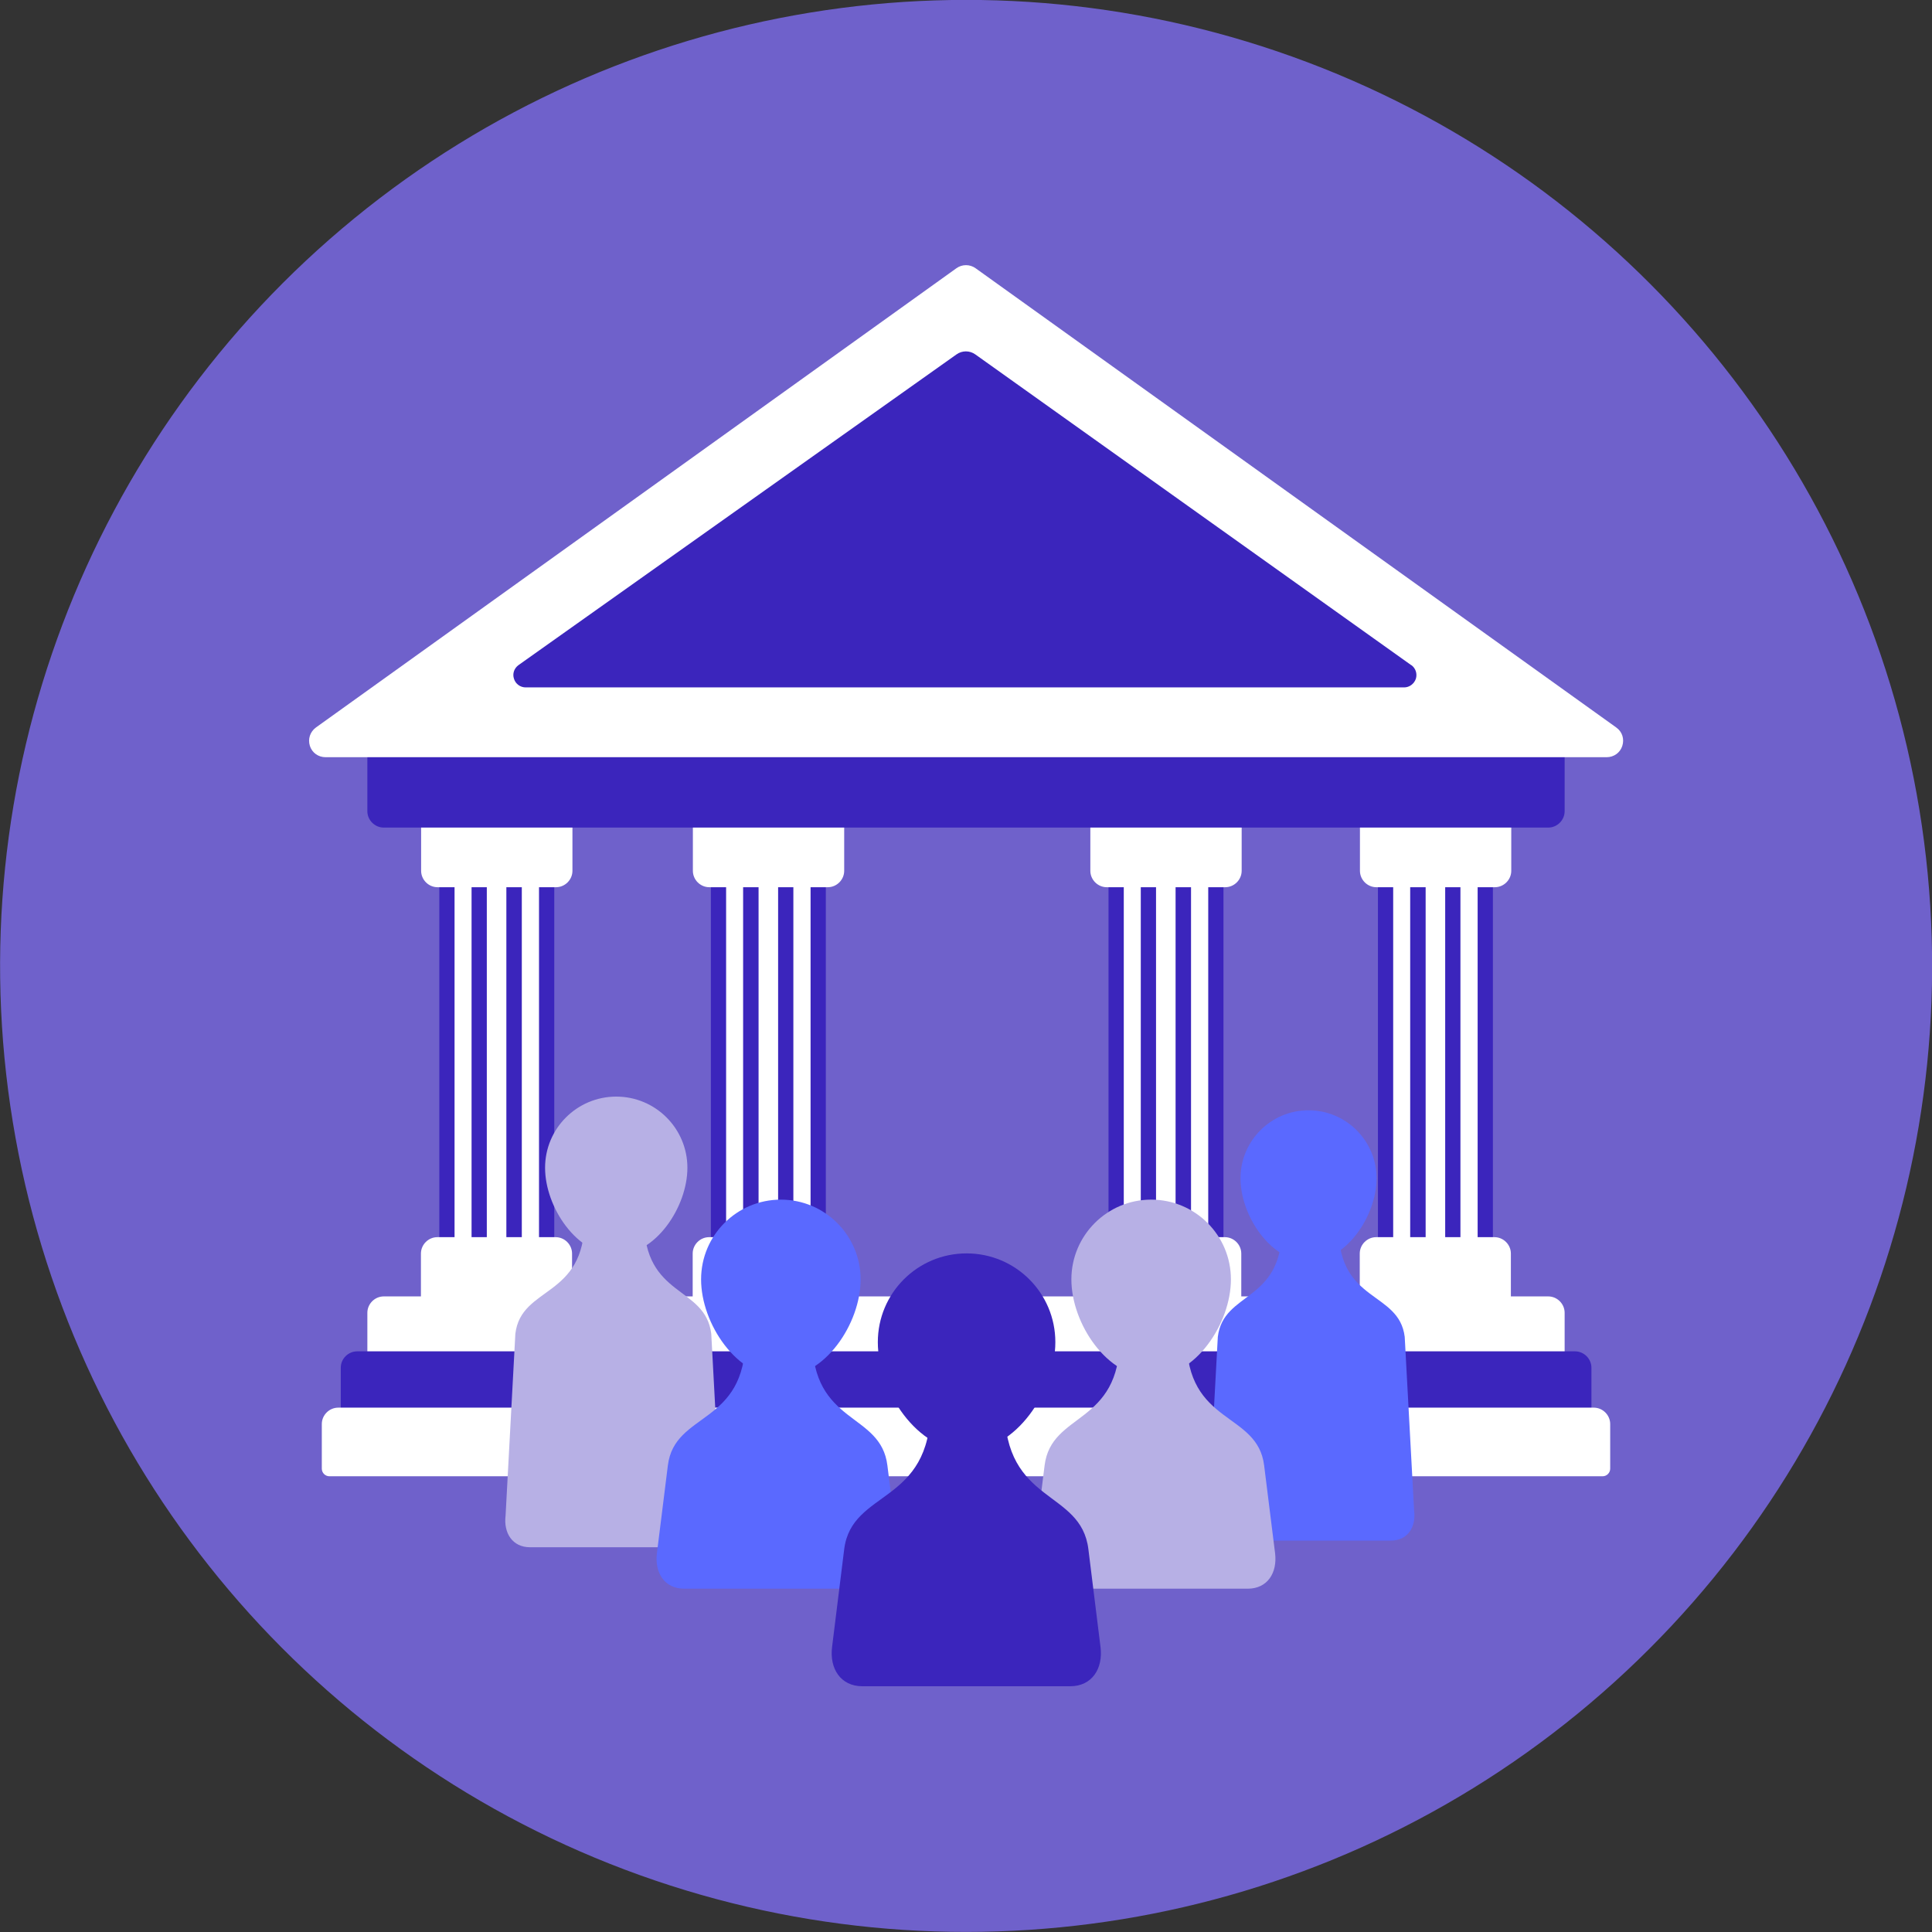 <svg xmlns="http://www.w3.org/2000/svg" id="Layer_2" data-name="Layer 2" viewBox="0 0 98.82 98.82"><rect x="0" y="0" width="98.82" height="98.82" fill="#333333" stroke="none"/><defs><style>      .cls-1 {        fill: #b7b0e5;      }      .cls-2 {        fill: #fff;      }      .cls-3 {        fill: #3b25bc;      }      .cls-4 {        fill: #5a69ff;      }      .cls-5 {        fill: #6f61cb;      }    </style></defs><g id="Layer_1-2" data-name="Layer 1"><g><circle class="cls-5" cx="49.41" cy="49.41" r="49.41" transform="translate(-7.33 8.63) rotate(-9.3)"></circle><g><g><path d="M73,70.22H25.82c-.22,0-.39-.18-.39-.39v-31.49c0-.22.18-.39.39-.39h47.18c.22,0,.39.18.39.39v31.49c0,.22-.18.39-.39.39ZM26.21,69.44h46.39v-30.7H26.21v30.7Z"></path><path class="cls-2" d="M70.87,43.33h5.1v21.06h-5.1v-21.06Z"></path><path class="cls-3" d="M75.97,64.79h-5.1c-.22,0-.39-.18-.39-.39v-21.06c0-.22.18-.39.39-.39h5.1c.22,0,.39.18.39.39v21.06c0,.22-.18.39-.39.39ZM71.26,64h4.32v-20.28h-4.32v20.28Z"></path><path class="cls-2" d="M72.52,43.33h1.79v21.06h-1.79v-21.06Z"></path><path class="cls-3" d="M74.31,64.79h-1.79c-.22,0-.39-.18-.39-.39v-21.06c0-.22.18-.39.39-.39h1.79c.22,0,.39.18.39.39v21.06c0,.22-.18.39-.39.39ZM72.92,64h1v-20.28h-1v20.28Z"></path><path class="cls-2" d="M57.08,43.33h5.1v21.06h-5.1v-21.06Z"></path><path class="cls-3" d="M62.19,64.79h-5.1c-.22,0-.39-.18-.39-.39v-21.06c0-.22.18-.39.39-.39h5.1c.22,0,.39.18.39.39v21.06c0,.22-.18.39-.39.39ZM57.48,64h4.32v-20.28h-4.32v20.28Z"></path><path class="cls-2" d="M58.74,43.33h1.79v21.06h-1.79v-21.06Z"></path><path class="cls-3" d="M60.53,64.79h-1.79c-.22,0-.39-.18-.39-.39v-21.06c0-.22.18-.39.39-.39h1.79c.22,0,.39.18.39.39v21.06c0,.22-.18.39-.39.39ZM59.13,64h1v-20.28h-1v20.28Z"></path><path class="cls-2" d="M36.75,43.33h5.1v21.06h-5.1v-21.06Z"></path><path class="cls-3" d="M41.85,64.79h-5.1c-.22,0-.39-.18-.39-.39v-21.06c0-.22.18-.39.39-.39h5.1c.22,0,.39.18.39.39v21.06c0,.22-.18.39-.39.39ZM37.14,64h4.32v-20.28h-4.32v20.28Z"></path><path class="cls-2" d="M38.41,43.33h1.79v21.06h-1.79v-21.06Z"></path><path class="cls-3" d="M40.19,64.79h-1.79c-.22,0-.39-.18-.39-.39v-21.06c0-.22.18-.39.39-.39h1.79c.22,0,.39.18.39.39v21.06c0,.22-.18.39-.39.39ZM38.8,64h1v-20.28h-1v20.28Z"></path><path class="cls-2" d="M22.85,43.33h5.1v21.06h-5.1v-21.06Z"></path><path class="cls-3" d="M27.96,64.79h-5.1c-.22,0-.39-.18-.39-.39v-21.06c0-.22.18-.39.39-.39h5.1c.22,0,.39.18.39.39v21.06c0,.22-.18.39-.39.39ZM23.25,64h4.32v-20.28h-4.32v20.28Z"></path><path class="cls-2" d="M24.51,43.33h1.79v21.06h-1.79v-21.06Z"></path><path class="cls-3" d="M26.3,64.79h-1.79c-.22,0-.39-.18-.39-.39v-21.06c0-.22.18-.39.39-.39h1.79c.22,0,.39.18.39.39v21.06c0,.22-.18.39-.39.39ZM24.9,64h1v-20.28h-1v20.28Z"></path><g><path class="cls-2" d="M76.9,41.54h-6.95c-.22,0-.39.18-.39.39v2.61c0,.46.38.84.84.84h6.06c.46,0,.84-.38.84-.84v-2.61c0-.22-.18-.39-.39-.39Z"></path><path class="cls-2" d="M76.45,63.28h-6.06c-.46,0-.84.38-.84.84v2.58c0,.22.18.39.39.39h6.95c.22,0,.39-.18.39-.39v-2.58c0-.46-.38-.84-.84-.84Z"></path><path class="cls-2" d="M63.11,41.54h-6.95c-.22,0-.39.18-.39.39v2.61c0,.46.38.84.84.84h6.06c.46,0,.84-.38.84-.84v-2.61c0-.22-.18-.39-.39-.39Z"></path><path class="cls-2" d="M62.66,63.28h-6.06c-.46,0-.84.38-.84.84v2.58c0,.22.18.39.39.39h6.95c.22,0,.39-.18.39-.39v-2.58c0-.46-.38-.84-.84-.84Z"></path><path class="cls-2" d="M42.78,41.54h-6.95c-.22,0-.39.18-.39.39v2.61c0,.46.38.84.84.84h6.06c.46,0,.84-.38.84-.84v-2.61c0-.22-.18-.39-.39-.39Z"></path><path class="cls-2" d="M42.33,63.28h-6.06c-.46,0-.84.38-.84.84v2.58c0,.22.18.39.39.39h6.95c.22,0,.39-.18.39-.39v-2.58c0-.46-.38-.84-.84-.84Z"></path><path class="cls-2" d="M28.88,41.54h-6.95c-.22,0-.39.18-.39.39v2.61c0,.46.38.84.84.84h6.06c.46,0,.84-.38.84-.84v-2.61c0-.22-.18-.39-.39-.39Z"></path><path class="cls-2" d="M28.43,63.28h-6.06c-.46,0-.84.38-.84.84v2.58c0,.22.18.39.39.39h6.95c.22,0,.39-.18.39-.39v-2.58c0-.46-.38-.84-.84-.84Z"></path></g><path class="cls-2" d="M79.19,66.31H19.63c-.46,0-.84.38-.84.84v2.7c0,.46.38.84.84.84h59.56c.46,0,.84-.38.84-.84v-2.7c0-.46-.38-.84-.84-.84Z"></path><path class="cls-3" d="M79.64,37.95H19.18c-.22,0-.39.18-.39.39v3.15c0,.46.38.84.84.84h59.56c.46,0,.84-.38.84-.84v-3.15c0-.22-.18-.39-.39-.39Z"></path><path class="cls-3" d="M80.56,69.12H18.27c-.46,0-.84.38-.84.84v4.97c0,.22.18.39.39.39h63.19c.22,0,.39-.18.39-.39v-4.97c0-.46-.38-.84-.84-.84Z"></path><path class="cls-2" d="M81.52,72H17.3c-.46,0-.84.38-.84.84v2.28c0,.22.18.39.39.39h65.12c.22,0,.39-.18.39-.39v-2.28c0-.46-.38-.84-.84-.84Z"></path><path class="cls-2" d="M82.67,37.21L49.9,13.72c-.29-.21-.69-.21-.98,0l-32.76,23.49c-.3.22-.42.59-.31.94.11.35.43.58.8.58h65.53c.37,0,.69-.23.8-.58.11-.35,0-.72-.31-.94Z"></path><path class="cls-3" d="M72.18,34.02l-22.29-15.89c-.29-.21-.68-.21-.97,0l-22.4,15.89c-.22.16-.32.44-.23.7.08.26.32.44.6.44h44.93c.27,0,.51-.18.6-.44.08-.26-.01-.54-.23-.7h0Z"></path></g><g id="layer1"><g><path id="path63420" class="cls-4" d="M68.47,62.82c0,3.84,3.09,3.2,3.38,5.56l.48,8.88c.11.85-.33,1.54-1.19,1.54h-8.14c-.85,0-1.3-.69-1.19-1.54l.48-8.88c.29-2.36,3.28-1.73,3.28-5.56l1.36.64,1.54-.64Z"></path><path id="path63422" class="cls-4" d="M63.45,60.27c0,1.92,1.56,4.26,3.48,4.26s3.48-2.34,3.48-4.26-1.56-3.48-3.48-3.48-3.48,1.56-3.48,3.48Z"></path><path id="path63428" class="cls-1" d="M29.9,62.4c0,4.02-3.24,3.35-3.54,5.82l-.5,9.3c-.11.89.35,1.62,1.25,1.62h8.52c.9,0,1.36-.73,1.25-1.62l-.5-9.3c-.31-2.48-3.44-1.81-3.44-5.82l-1.42.67-1.61-.67Z"></path><path id="path63430" class="cls-1" d="M35.16,59.73c0,2.01-1.63,4.46-3.64,4.46s-3.64-2.45-3.64-4.46,1.63-3.64,3.64-3.64,3.64,1.63,3.64,3.64Z"></path></g><path id="path63412" class="cls-1" d="M60.69,68.43c0,4.5,3.63,3.75,3.97,6.53l.56,4.49c.12,1-.39,1.81-1.4,1.81h-9.55c-1,0-1.52-.82-1.4-1.81l.56-4.49c.34-2.77,3.85-2.03,3.85-6.53l1.59.75,1.81-.75Z"></path><path id="path63414" class="cls-1" d="M54.8,65.44c0,2.26,1.83,5,4.08,5s4.08-2.74,4.08-5-1.83-4.08-4.08-4.08-4.08,1.83-4.08,4.08Z"></path><path id="path63404" class="cls-4" d="M38.13,68.43c0,4.5-3.63,3.75-3.97,6.53l-.56,4.49c-.12,1,.39,1.81,1.4,1.81h9.55c1,0,1.52-.82,1.4-1.81l-.56-4.49c-.34-2.77-3.85-2.03-3.85-6.53l-1.59.75-1.81-.75Z"></path><path id="path63406" class="cls-4" d="M44.02,65.44c0,2.26-1.83,5-4.08,5s-4.08-2.74-4.08-5,1.83-4.08,4.08-4.08,4.08,1.83,4.08,4.08Z"></path><path id="path7259-8" class="cls-3" d="M47.6,71.98c0,5.01-4.03,4.18-4.42,7.26l-.62,5c-.14,1.11.44,2.01,1.55,2.01h10.63c1.12,0,1.69-.91,1.55-2.01l-.62-5c-.38-3.09-4.29-2.25-4.29-7.26l-1.77.83-2.01-.83Z"></path><path id="path7261-3" class="cls-3" d="M53.98,68.65c0,2.51-2.03,5.56-4.54,5.56s-4.54-3.05-4.54-5.56,2.03-4.54,4.54-4.54,4.54,2.03,4.54,4.54Z"></path></g></g></g></g></svg>